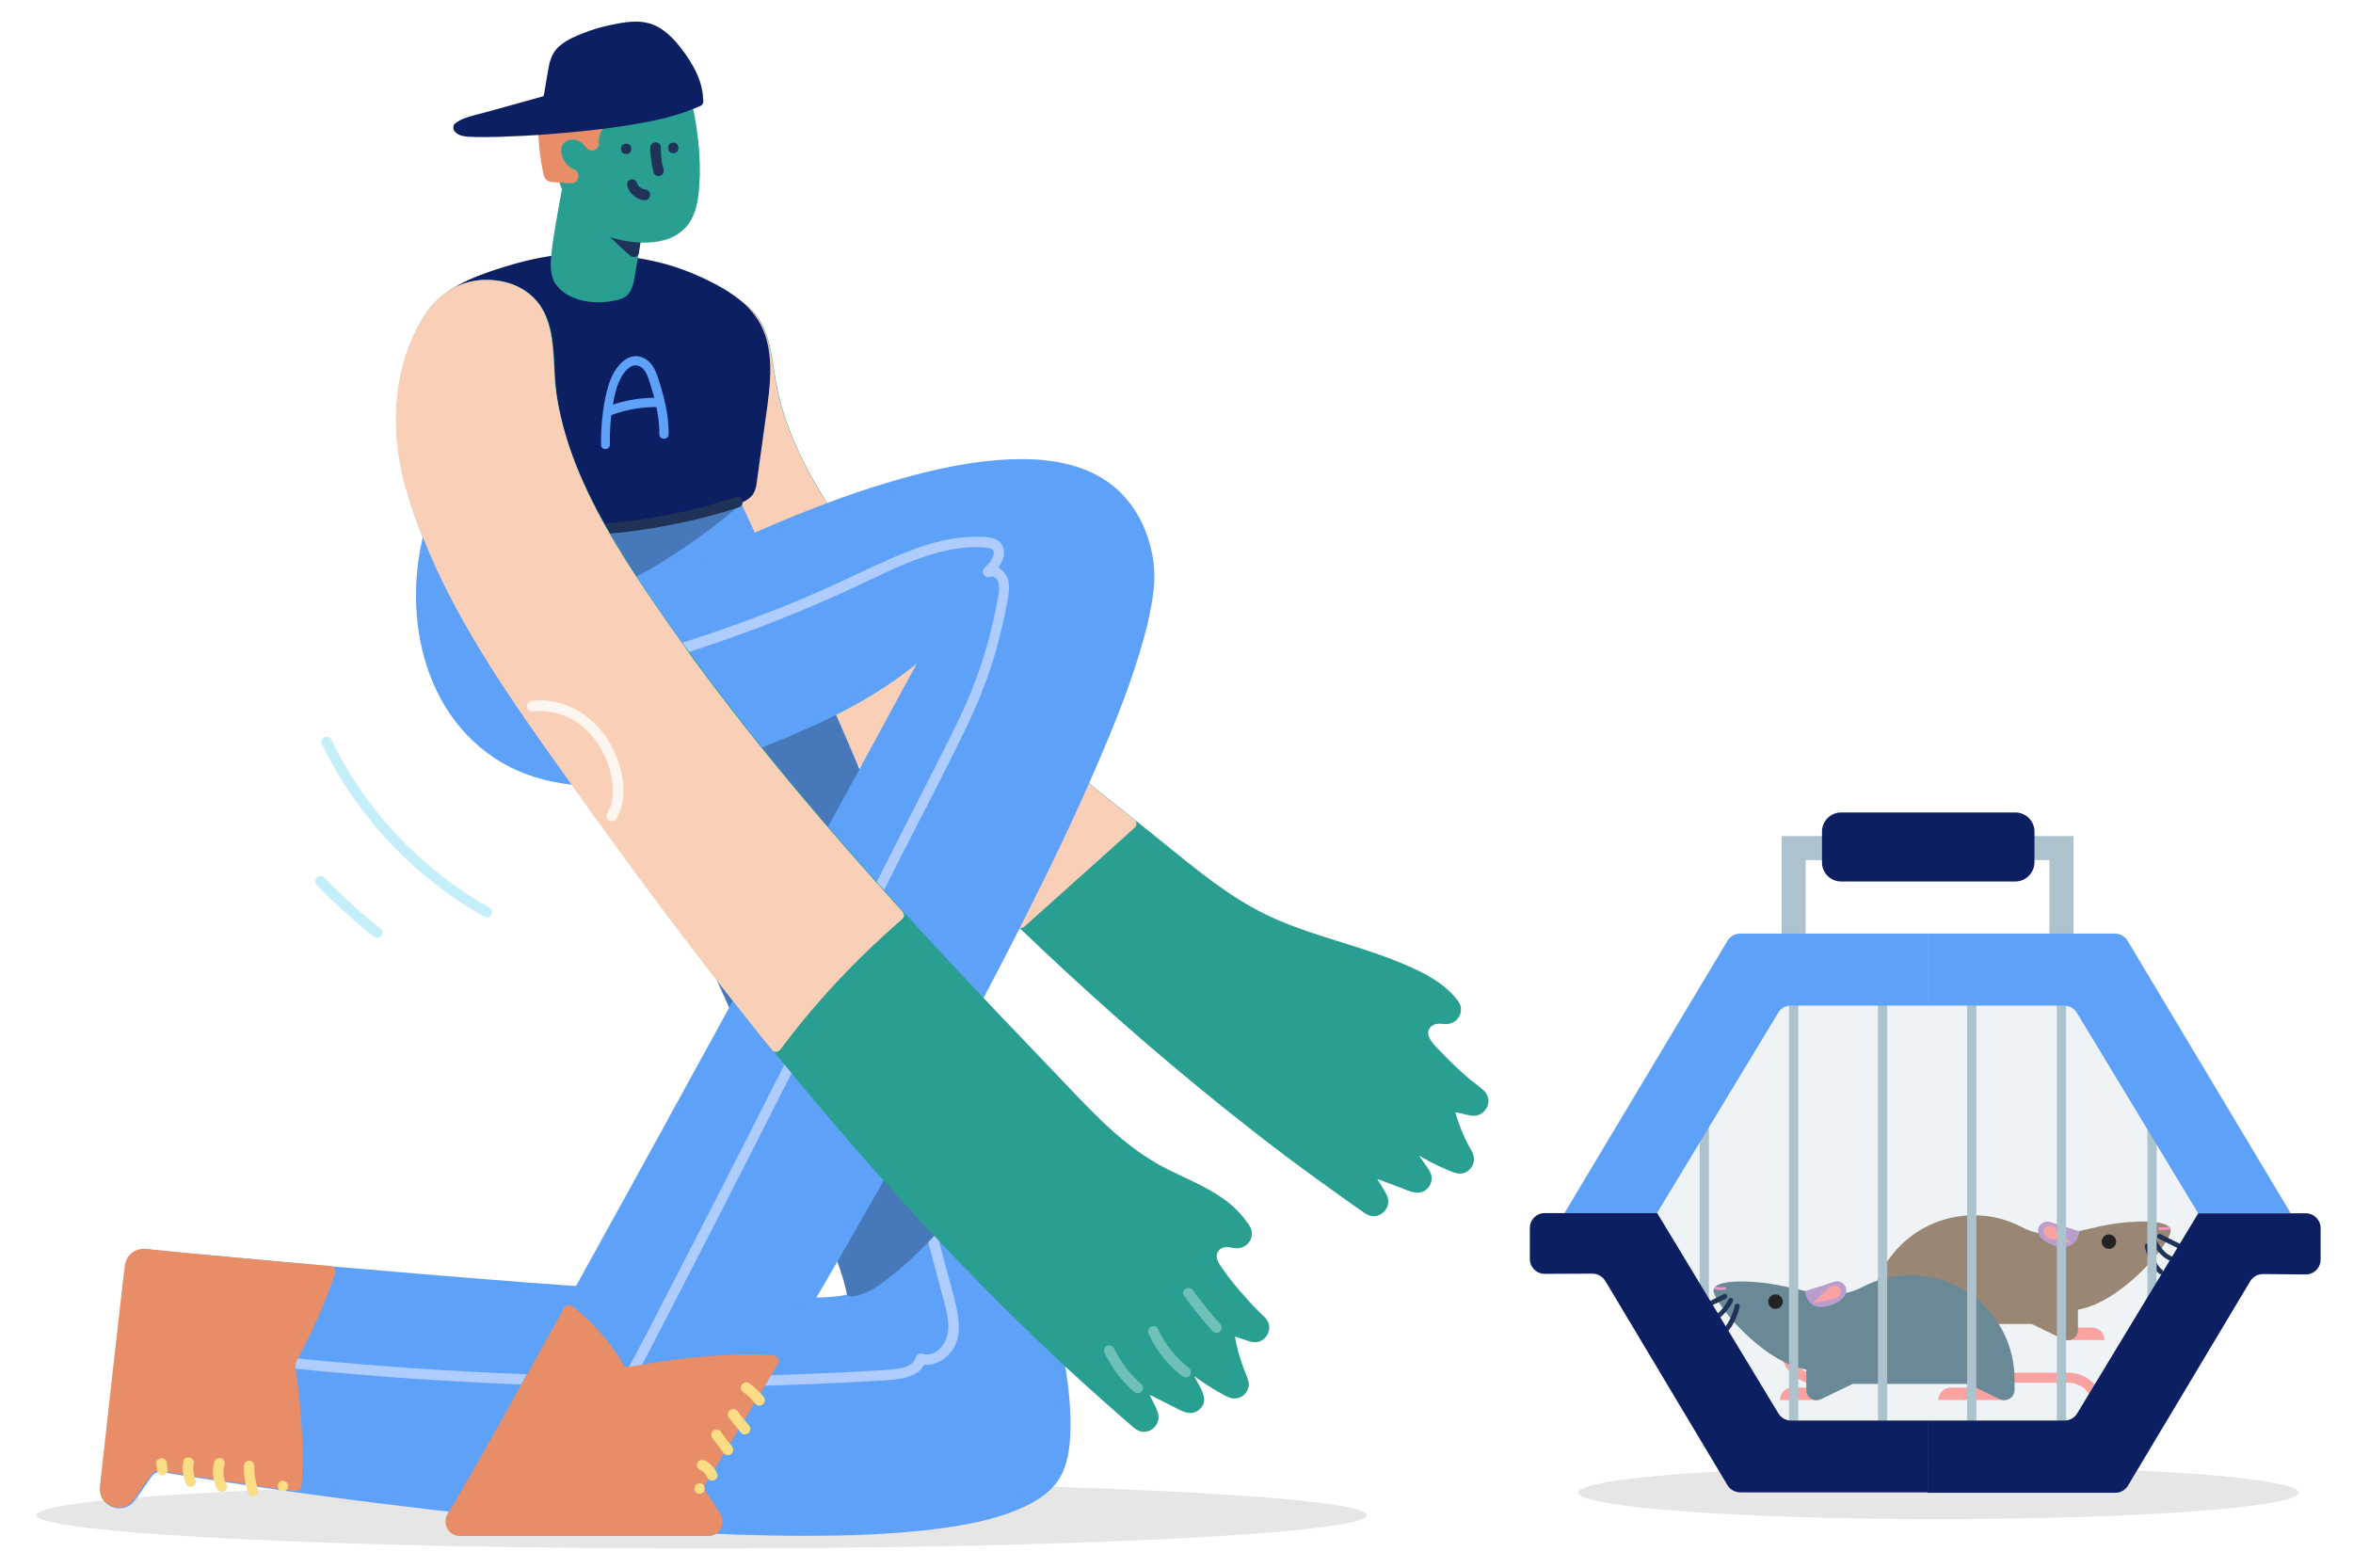 <svg enable-background="new 0 0 1169.4 779.1" viewBox="0 0 1169.4 779.1" xmlns="http://www.w3.org/2000/svg"><path d="m18.2 753c0 9.1 148 16.6 330.5 16.6s330.5-7.4 330.5-16.6c0-9.1-148-16.6-330.5-16.6s-330.5 7.4-330.5 16.6z" fill="#e6e6e6"/><path d="m784.4 741.8c0 7.3 80.1 13.2 179 13.2s179-5.9 179-13.2-80.1-13.2-179-13.2-179 5.9-179 13.2z" fill="#e6e6e6"/><path d="m719.4 549.2 12 2.5c4.8 1 7.7-5.2 3.8-8.2-8.6-6.6-16.6-14-23.9-22.1-2.6-3-5.4-6.6-3.7-10.6 1.1-2.6 3.6-4.2 6.4-4.6 1.3-.2 2.6-.1 3.8.1 4.2.8 7.3-3.9 4.7-7.3-4.1-5.3-9.8-9.6-15.8-12.7-25-13-53.1-17.1-78.3-29.1-21.1-10.1-38.1-25.3-56.3-39.8-20.5-16.3-41.1-32.5-60.8-49.7-27.4-23.8-51.5-51-74.6-78.9-22.3-26.9-43.3-56.4-52.2-90.7-2.9-11.4-3-23.9-7.9-34.7-5.9-12.9-18.2-17-30.7-15.5-9.8 1.2-18.4 7-23.5 15.5-15.6 25.8-13.8 60.9-1.9 89.3 22.9 54.7 15.6 23.2 54.4 67 91.7 103.5 190.5 202.4 304.6 281.2 4.1 2.8 9.1-1.9 6.6-6.2-2.8-4.7-5.5-9.4-8.3-14 8.1 3.1 16.2 6.2 24.3 9.2 4.3 1.6 8-3.2 5.5-7-4.4-6.3-8.7-12.6-13.1-18.8 8.7 6.8 18.4 12.3 28.8 16.2 4.1 1.6 7.9-2.9 5.7-6.7-4.3-7.6-7.5-15.8-9.6-24.4z" fill="#289f90"/><path d="m718.8 551.8c2.4.5 4.7 1 7.1 1.5 2.2.5 4.8 1.4 7.1 1.2 3.9-.3 6.9-3.8 6.7-7.7-.1-2-1.1-3.8-2.6-5.1-2.2-2-4.7-3.7-7-5.6-4.5-3.9-8.9-8-13-12.3-2.7-2.9-10.4-9.2-6-13.5 1.9-1.8 4.3-1.6 6.7-1.4s4.6-.5 6.3-2.2c1.3-1.4 2-3.2 2-5.1 0-2.7-1.9-4.8-3.6-6.7-7.7-8.5-18.6-13.3-29.2-17.5-11.3-4.5-23-7.9-34.6-11.6-11.3-3.6-22.6-7.5-33.2-13.1-10.4-5.5-20.1-12.3-29.4-19.5-9.5-7.4-18.8-15.1-28.2-22.6-10.1-8.1-20.3-16.1-30.3-24.3-19.7-16.1-38.7-32.8-56.3-51.1-17-17.7-33.1-36.3-48.5-55.5-14.4-17.9-27.7-37-37.1-58.1-4.7-10.5-8.3-21.4-10.2-32.7-1.8-10.8-2.7-22.9-9.4-32-11.8-16-36.8-15.1-50.1-1.7-7.2 7.2-11.4 17.7-14 27.4-2.7 10.3-3.5 21.2-2.8 31.9 1.4 20.9 9 40.2 18 58.9 3.8 7.9 7.8 15.3 15.1 20.3 3.1 2.1 6.2 4.1 9.2 6.4 5.6 4.4 10.8 9.4 15.7 14.6 8.1 8.6 15.8 17.6 23.7 26.3 8 8.9 16 17.7 24.1 26.4 16.4 17.7 33 35.2 49.9 52.5 33.6 34.2 68.4 67.3 104.8 98.7 18.3 15.7 36.9 31 56 45.8 9.5 7.4 19.1 14.6 28.8 21.6 4.9 3.6 9.9 7.1 14.9 10.7 2.2 1.6 4.4 3.1 6.7 4.7s4.3 3.3 7.2 3c4.2-.4 7.4-4.5 6.5-8.6-.6-2.7-2.7-5.4-4.1-7.8-1.7-2.9-3.4-5.7-5.1-8.6-1 1.3-2 2.6-3 3.9 6 2.3 12 4.6 18 6.8 4.4 1.7 9.7 4.7 13.8.6 1.4-1.4 2.2-3.4 2.1-5.4-.1-2.6-1.8-4.5-3.2-6.6-3.7-5.3-7.4-10.6-11.1-15.9-1.2 1.2-2.4 2.4-3.6 3.6 5.5 4.3 11.5 8.1 17.7 11.3 3.1 1.6 6.2 3 9.4 4.3 2.6 1.1 5.1 1.9 7.8.6 2.1-1.1 3.6-3.1 4-5.4.5-3.2-1.5-5.7-2.9-8.4-3.3-6.4-5.8-13.2-7.4-20.2-.8-3.3-5.8-1.9-5.1 1.4 1.3 5.6 3.2 11 5.5 16.2 1.2 2.8 2.6 5.4 4.1 8.1.7 1.4 1.1 3.5-1.1 3.8-1 .1-2.2-.6-3.1-1-1.4-.6-2.8-1.2-4.2-1.8-2.6-1.2-5.1-2.5-7.6-3.8-5.1-2.8-9.9-6-14.5-9.6-2.1-1.6-5 1.5-3.6 3.6 2.8 4.1 5.7 8.2 8.5 12.3 1.4 2.1 2.9 4.1 4.3 6.2.7 1.1 1.2 2.4-.1 3.3-1.4 1-3.3-.3-4.7-.8-2.4-.9-4.8-1.8-7.1-2.7-4.9-1.9-9.8-3.7-14.7-5.6-2.2-.8-4 2-3 3.9 1.7 2.9 3.4 5.7 5.1 8.6.8 1.3 1.5 2.6 2.3 3.9.6 1 1.6 2.1 1.1 3.3-.8 1.9-2.6 1.2-3.9.3-2.5-1.7-4.9-3.4-7.3-5.1-9.5-6.7-19-13.6-28.3-20.5-18.6-13.9-36.8-28.3-54.6-43.2-35.6-29.7-69.7-61.2-102.6-93.8-33-32.7-64.9-66.7-96-101.3-11.8-13.1-23-27.3-36.9-38.2-3.1-2.4-6.3-4.5-9.5-6.7-.6-.4-1.1-.8-1.7-1.2s.1.1-.4-.3c-.3-.3-.6-.5-.9-.8-1.2-1.1-2.3-2.2-3.3-3.5.3.3-.4-.5-.5-.7-.3-.4-.5-.7-.8-1.1-.6-.9-1.2-1.9-1.8-2.9-1.5-2.5-2.8-5.1-4-7.7-4-8.2-7.8-16.7-10.9-25.3-7-19.5-9.4-41.4-4.2-61.7 2.4-9.4 6.4-19.7 13.7-26.3 6.9-6.3 16.5-8.8 25.6-7.3 9.3 1.6 16.1 7.6 19.3 16.4 4 10.7 4.1 22.3 7.1 33.3 11.8 43.6 42.3 79.3 71.4 112.7 15.8 18.1 32.2 35.5 50 51.6 18.5 16.6 38 32.1 57.5 47.6 18 14.3 35.4 30 55.2 41.6 19.9 11.7 42.2 17.2 63.9 24.5 10.7 3.6 22.1 7.6 31.4 14.2 2.1 1.5 4 3.2 5.8 5 1.1 1.2 4.1 3.5 2.8 5.3-1.2 1.7-4 .6-5.7.7-2.5.1-4.8.9-6.7 2.5-10 8.2 3.4 19.8 9.3 25.6 4.1 4 8.3 7.8 12.8 11.4 1.1.9 3.9 2.3 4.3 3.9.3 1.4-.8 2.4-2.1 2.4-1.9 0-4.1-.8-5.9-1.2-2.1-.4-4.1-.9-6.2-1.3-3.3-.8-4.8 4.3-1.4 5z" fill="#289f90"/><path d="m562.3 409.5c-17.2-13.7-34.4-27.5-51-41.9-27.4-23.8-51.5-51-74.6-78.9-22.3-26.9-43.3-56.4-52.2-90.7-2.9-11.4-3-23.9-7.9-34.7-5.9-12.9-18.2-17-30.7-15.5-5.5.7-10.5 2.8-14.9 6-6.8 17-9.4 35.4-10.4 53.7-.9 16-.5 32 1.1 47.9 21.5 50.8 15.1 21.2 53.2 64.2 42.4 47.8 86.2 94.6 132.4 138.9 18.4-16.2 36.7-32.6 55-49z" fill="#f9d0b7"/><path d="m564.1 407.7c-22.7-18.1-45.7-36.2-66.7-56.3-20.2-19.3-38.7-40.3-56.5-61.7-16.5-19.9-32.4-40.6-43.5-64.1-5.6-11.7-10-24.1-12.1-36.9-2-12.2-3.1-26.2-12.4-35.4-7.7-7.6-19.1-9.6-29.4-7.7-3.2.6-6.3 1.7-9.2 3.2-1.3.7-2.6 1.4-3.8 2.3-1.7 1.2-2.2 2.8-2.9 4.7-2.4 6.6-4.3 13.4-5.7 20.3-2.8 14-3.9 28.3-4.2 42.5-.1 7.5 0 15 .4 22.5.2 3.8.5 7.6.8 11.4.2 1.8.2 3.4 1 5.1.6 1.5 1.3 2.9 1.9 4.4 3.2 7.3 6.3 14.9 10.6 21.6 2.3 3.7 5.1 6.8 8.6 9.3 1.5 1.1 3.1 2.1 4.6 3.2.9.6 1.9 1.3 2.8 1.9.5.4 1 .8 1.6 1.1.3.2.6.4.8.6.3.2-.3-.2 0 0 .2.2.4.3.6.5 7.1 5.6 13.5 12.2 19.5 18.9 19.5 21.5 38.7 43.2 58.5 64.3 19.9 21.2 40.1 42 60.8 62.3 5.1 5 10.1 9.9 15.2 14.8 1.1 1 2.6 1 3.7 0 18.3-16.4 36.6-32.7 54.8-49.1 2.5-2.3-1.2-6-3.7-3.7-18.3 16.4-36.6 32.7-54.8 49.1h3.7c-17.6-16.9-34.9-34.2-51.9-51.7-17-17.6-33.7-35.4-50.2-53.4-8.2-9-16.3-18-24.4-27.1-6.6-7.4-13.1-14.9-20.3-21.7-4-3.8-8.3-7.3-12.8-10.4-1.4-1-2.8-1.9-4.2-2.9-.6-.4-1.2-.8-1.8-1.3-.3-.2-1-.8-.4-.3-.3-.2-.6-.5-.9-.7-1.2-1-2.2-2.1-3.2-3.3-.1-.2-.3-.4-.4-.5.3.4.1.1-.1-.1-.3-.4-.6-.8-.9-1.2-.6-.9-1.2-1.8-1.7-2.7-3.5-5.9-6.3-12.2-9-18.5-1-2.3-2-4.6-3-6.9.1.4.2.9.4 1.3-1.3-13.7-1.8-27.4-1.4-41.2.4-13 1.5-26 4.3-38.8 1.5-7.1 3.6-14.2 6.3-21-.4.5-.8 1-1.2 1.6 8.1-5.9 19-7.6 28.5-4.2 4.1 1.5 7.7 4.1 10.3 7.6 3.3 4.4 5 9.9 6.2 15.2 1.3 5.9 2 11.9 3.1 17.9 1.1 5.8 2.7 11.5 4.6 17.1 3.8 11 8.7 21.6 14.5 31.8 11.8 20.7 26.8 39.3 42 57.5 16.2 19.2 32.9 38 51.1 55.4 18.9 18.2 39.5 34.7 60 51 2.5 2 5.1 4 7.6 6 1.1.9 2.6 1.1 3.7 0 1.1-.8 1.3-2.7.2-3.6z" fill="#f9d0b7"/><path d="m351.4 220.9s216.6 452.5 171.2 514c-42.6 57.8-400.4.9-442.9-6.1-2.5-.4-5.1.7-6.6 2.8l-8.8 12.5c-4 5.7-12.9 2.3-12.1-4.6l12.4-110.2c.4-3.6 3.7-6.3 7.3-5.9 48 4.6 344.4 32.6 351.1 21.3 7.3-12.3-137.9-311.6-139.9-336.5s3.3-87.3 3.3-87.3" fill="#5ea1f8"/><path d="m349.2 222.3c1.4 2.9 2.8 5.9 4.2 8.8 3.8 8.2 7.7 16.3 11.4 24.5 5.7 12.4 11.4 24.9 17.1 37.4 7.1 15.7 14.1 31.5 21.1 47.3 7.9 18.1 15.8 36.2 23.5 54.5 8.2 19.4 16.2 38.8 24.1 58.3 8 19.9 15.8 40 23.4 60.1 7.3 19.4 14.3 39 20.9 58.6 6 18 11.7 36 16.8 54.3 4.3 15.5 8.2 31.2 11.1 47.1 2.2 12 3.8 24.2 3.6 36.6-.1 5-.4 8.8-1.4 13.3-.4 1.9-1 3.7-1.6 5.5-.1.2-.2.4-.2.6-.2.4.2-.4-.1.1-.2.4-.4.8-.6 1.3-.4.7-.8 1.4-1.2 2.1-1 1.5-1.9 2.6-3.6 4.2-1.8 1.7-3 2.6-5.3 4-4.8 3-9.6 5-14.8 6.7-14.3 4.7-29.4 6.9-44.3 8.3-19.4 1.8-38.9 2.3-58.3 2.2-22.1-.1-44.2-1.1-66.2-2.5-22.9-1.4-45.7-3.4-68.5-5.6-21.7-2.1-43.4-4.6-65.1-7.3-18.6-2.3-37.2-4.8-55.7-7.4-13.7-1.9-27.4-4-41.1-6.1-4.4-.7-8.7-1.4-13.1-2.1-1.5-.2-3-.5-4.5-.7-3.6-.5-6.9.5-9.2 3.4-.9 1.1-1.6 2.2-2.4 3.4-2.2 3.2-4.3 6.7-6.8 9.7-2.9 3.5-7.6.7-7.3-3.4.3-4 .9-8 1.4-12 2.1-18.7 4.2-37.4 6.3-56.1 1.5-13.7 2.6-27.6 4.7-41.3.5-3.1 2.8-4.2 5.8-3.9 2.1.2 4.2.4 6.3.6 5.8.6 11.6 1.1 17.3 1.6 16.6 1.6 33.2 3.1 49.8 4.6 21 1.9 42.1 3.7 63.1 5.5 22.5 1.9 45.1 3.7 67.6 5.3 21.1 1.6 42.2 3 63.4 4.2 16.8.9 33.6 1.8 50.4 2 9.6.1 19.8.7 29.3-1.2 2.3-.5 4.9-1.3 5.5-3.8.6-2.4-.2-5.3-.8-7.6-2.5-10-6.5-19.6-10.3-29.1-6.1-15.4-12.6-30.7-19.2-45.9-8-18.5-16.2-37-24.4-55.4-8.8-19.8-17.7-39.5-26.5-59.2-8.4-18.7-16.8-37.5-25.1-56.3-6.8-15.4-13.6-30.9-20.1-46.5-4.2-10.1-8.5-20.2-11.8-30.6-.5-1.4-.9-2.9-1.2-4.3-.1-.5-.2-1.1-.3-1.6-.1-.7 0 .6 0 0-.1-.9-.1-1.8-.2-2.8-.7-11.5-.2-23.1.3-34.6.7-16.7 1.8-33.4 3.2-50 .3-3.4-5-3.3-5.2 0-1.5 17.8-2.7 35.7-3.4 53.6-.4 11.1-1 22.4 0 33.5.3 2.9 1.1 5.7 2 8.4 3.5 10.7 7.9 21.1 12.2 31.4 6.7 15.9 13.6 31.8 20.6 47.5 8.4 18.9 16.8 37.8 25.3 56.7 8.9 19.9 17.9 39.8 26.7 59.7 8.2 18.5 16.4 37 24.5 55.6 6.4 14.9 12.8 29.7 18.7 44.8 3.6 9.1 7.5 18.3 9.6 27.8.1.6.3 1.3.4 2 .2.9 0-.5 0 .2 0 .2 0 .5.1.7v.6-.1c-.4.5.3-.4.3-.4-.3.5.5-.4.2-.1-.1.1-.4.2-.5.3 1-.2-.4.1-.8.2-.6.2-1.2.3-1.8.4-.4.1-.7.1-1.1.2.6-.1-.3 0-.7.1-11.2 1.2-22.7.7-34 .4-18-.5-36-1.5-54-2.6-21.8-1.3-43.5-2.9-65.3-4.5-22.6-1.7-45.1-3.6-67.7-5.5-20.5-1.7-41-3.5-61.5-5.4-15.3-1.4-30.6-2.8-45.9-4.2-4.8-.5-9.7-.9-14.5-1.4-5.7-.5-10.6 2.4-11.3 8.4-.1.9-.2 1.9-.3 2.8-1.8 15.9-3.6 31.7-5.4 47.6-2 17.7-4 35.3-6 53-.5 4.3-1.8 9.3 1 13.1 3.6 4.8 10.9 5 14.7.4 2.5-3 4.6-6.5 6.9-9.7 2-2.8 3.4-5.6 7.3-4.9 1.6.3 3.3.5 4.9.8 4.7.8 9.4 1.5 14.1 2.2 14.2 2.2 28.4 4.3 42.6 6.3 19.1 2.7 38.2 5.2 57.3 7.5 22 2.7 44 5.1 66.1 7.3 22.9 2.2 45.9 4.1 68.8 5.4 22 1.3 44 2.1 66.1 2.1 19.2 0 38.5-.6 57.6-2.6 14.7-1.6 29.8-3.8 43.7-8.9 9.2-3.4 19.3-8.3 24.6-17 4.5-7.4 5.4-16.7 5.5-25.2.2-12.6-1.5-25.2-3.8-37.5-2.9-16-6.8-31.8-11.2-47.5-5.1-18.3-10.8-36.5-16.9-54.5-6.6-19.8-13.7-39.4-21-58.9-7.6-20.2-15.4-40.3-23.5-60.4-8-19.8-16.1-39.4-24.4-59.1-7.8-18.3-15.6-36.6-23.7-54.8-7-15.8-14-31.6-21.1-47.4-5.6-12.4-11.3-24.9-17-37.2-3.7-8.1-7.5-16.2-11.3-24.2-1.3-2.8-2.6-5.5-3.9-8.3-2-3.2-6.5-.6-5 2.5z" fill="#5ea1f8"/><path d="m145.5 680.1c42.8 4.4 85.8 7.2 128.8 8.5 42.8 1.3 85.7 1.1 128.5-.7 11.9-.5 23.8-1.1 35.6-1.8 7.8-.5 19.3-.9 21.8-10.2-1.1.6-2.1 1.2-3.2 1.8 6.3 2.1 12.7-1.6 16.3-6.7 4.4-6.3 3.6-14.7 1.9-21.8-1.9-8.1-4.3-16.2-6.4-24.2-2.2-8.3-4.4-16.6-6.6-24.8-2.5-9.3-5-18.7-7.5-28-.9-3.3-5.9-1.9-5.1 1.4 4.1 15.2 8.1 30.4 12.2 45.6 2 7.7 4.1 15.3 6.1 23 1.8 6.8 4.5 14.3 2.9 21.4-1.2 5.4-6.5 11.1-12.5 9.2-1.3-.4-2.9.5-3.2 1.8-.8 3.1-3.8 4.4-6.7 5.2-3.9 1-8 1-12 1.3-10.6.6-21.2 1.2-31.8 1.6-21 .9-41.9 1.4-62.9 1.5-42 .3-83.9-.9-125.8-3.5-23.5-1.5-47-3.4-70.5-5.8-1.4-.1-2.6 1.3-2.6 2.6 0 1.5 1.3 2.4 2.7 2.6z" fill="#aeccfd"/><path d="m403.2 334.4c-11.8 2.7-23.4 5.9-34.4 10.7-17 7.4-32.8 18.9-42.1 35.1-3.2 5.7-5.6 11.7-7.3 18 40.4 91.2 100.5 220.9 103.7 243.5.6-.1 1.3-.2 1.9-.3 5-1.1 9.3-4.1 13.4-7.2 23.5-17.8 41.6-41.8 57.7-66.5-26-76.9-62.9-165.1-92.9-233.3z" fill="#4779ba"/><path d="m402.5 331.9c-29.6 6.8-61.3 18.7-77.6 46.1-2.2 3.7-4 7.5-5.5 11.5-.7 1.7-1.2 3.5-1.8 5.3-.3 1-.9 2.3-.9 3.4 0 1 .7 2 1.1 2.9 2.7 6.1 5.4 12.1 8.1 18.2 5.6 12.6 11.3 25.2 16.9 37.8 11.5 25.6 23 51.3 34.4 76.9 9.6 21.8 19.2 43.7 28.3 65.7 3.3 8.1 6.6 16.2 9.6 24.4 1.9 5.2 3.8 10.5 5.1 15.9.2.8.4 1.6.5 2.5.2 1.5 2 2 3.2 1.8 5.8-.8 10.9-4 15.5-7.4 4.7-3.5 9.2-7.3 13.5-11.3 8.5-7.8 16.2-16.4 23.4-25.5 7.3-9.2 14.1-18.8 20.6-28.6.7-1.1 2-2.4 2-3.8 0-1.5-1-3.3-1.4-4.7-.9-2.7-1.8-5.3-2.7-8-1.9-5.6-3.9-11.1-5.9-16.7-8.2-22.9-16.9-45.6-25.8-68.2-8.9-22.5-18-44.8-27.3-67.1-8.8-21-17.8-42-27-62.9-1-2.4-2.1-4.7-3.1-7.1-.6-1.3-2.5-1.6-3.6-.9-1.3.8-1.5 2.3-.9 3.6 12.7 28.8 25.1 57.8 37.1 86.9 12.9 31.2 25.4 62.5 37.1 94.1 6.4 17.1 12.6 34.3 18.4 51.7.1-.7.2-1.3.3-2-14.8 22.6-31.2 44.6-52.2 61.8-5.7 4.7-11.8 9.8-19.3 10.9 1.1.6 2.1 1.2 3.2 1.8-.5-3.3-1.5-6.5-2.5-9.6-1.6-5-3.4-9.9-5.3-14.8-5.5-14.4-11.5-28.6-17.6-42.8-7.7-18-15.6-36-23.6-53.9-8.7-19.7-17.6-39.3-26.4-59-8.6-19.1-17.1-38.2-25.6-57.3-1-2.2-2-4.5-3-6.7.1.7.2 1.3.3 2 2-7.2 4.7-14 8.8-20.3 3.5-5.5 7.9-10.4 12.8-14.7 10.1-9 22.3-15.3 35-19.8 8.3-2.9 16.8-5.2 25.4-7.1 3.1-.7 1.7-5.8-1.6-5z" fill="#4779ba"/><path d="m218.7 249.2c-16.1 38-12.4 90.3 20.1 118.9 43.9 38.6 111.8 12.7 158.1-7 24.9-10.5 49.3-24.5 68.5-43.7 0 0-181.4 334.8-240.8 436.5-1.7 2.9.4 6.6 3.8 6.6h123.8c3.5 0 5.6-3.8 3.7-6.7l-8-12.3c-.9-1.4-.9-3.2-.1-4.7 19.8-32.1 235-383.8 222.9-457.3-12.7-77-113.4-48-199.9-9.8-68.1 30.1-56.7-1.8-62-35" fill="#5ea1f8"/><path d="m216.1 248.5c-17.9 42.8-11.3 101.3 29.9 128.4 20.3 13.4 45.4 15.6 69 12.5 24.8-3.3 48.6-11.7 71.6-21.1 29.4-12 57.9-26.3 80.6-49-1.4-1.1-2.7-2.1-4.1-3.2-3.6 6.7-7.3 13.5-11 20.2-9.6 17.7-19.2 35.3-28.8 53-13.6 24.9-27.2 49.9-40.8 74.8-15.7 28.7-31.4 57.3-47.1 85.9-15.6 28.5-31.3 56.9-47 85.3-13.8 24.9-27.7 49.8-41.7 74.7-5.6 9.9-11.2 19.7-16.8 29.5-2.4 4.1-4.8 8.2-7.1 12.3-3 5.4-.2 11.2 6.2 11.4 20.1.4 40.2 0 60.2 0 20.7 0 41.3.2 62 0 .8 0 1.5 0 2.3-.1 4.4-.9 6.9-5.9 4.9-10-2.2-4.5-5.9-8.3-8.2-12.8-1-1.9 1.1-4.2 2.1-5.9 1.3-2.1 2.5-4.1 3.8-6.2 8.8-14.3 17.4-28.7 26-43.2 12.9-21.7 25.7-43.5 38.3-65.4 15-26 29.8-52.2 44.2-78.6 15-27.4 29.7-55 43.8-82.9 12.9-25.5 25.3-51.2 36.6-77.4 9-20.8 17.6-42.1 23.6-64 2.2-7.9 3.9-15.9 4.8-24.1.9-8.8-.2-17.2-3-25.6-4.4-13.3-13.1-24.5-25.6-31-13-6.8-28.2-8.3-42.7-7.7-18.3.7-36.4 4.6-53.9 9.5-20 5.6-39.5 12.8-58.6 20.7-10.4 4.3-20.5 9.1-31 13.1-8.1 3.1-16.7 6.3-25.4 7-4.4.4-9.5.1-12.9-2.5-3.1-2.5-4.5-6.2-5.4-10.2-2.4-10.6-2-21.7-3.7-32.3-.5-3.3-5.6-1.9-5.1 1.4 1.7 11 1.1 22.4 3.9 33.2 1.1 4.2 2.8 8.4 6.1 11.3 3.6 3.2 8.4 4.5 13.2 4.6 7.5.2 15.1-2 22.2-4.3 10.7-3.5 20.9-8.3 31.3-12.8 19-8.1 38.4-15.6 58.1-21.6 17.7-5.4 35.8-9.9 54.3-11.5 14.6-1.2 30.2-.8 43.8 5.1 12.3 5.4 21.3 15.4 25.8 28 3.1 8.8 4.2 16.1 3.3 25.3-.7 7.4-2.6 15.5-4.6 23.1-2.7 9.9-6 19.6-9.6 29.2-8.9 24.1-19.5 47.7-30.5 70.9-12.9 27.2-26.6 53.9-40.6 80.5-14.5 27.3-29.3 54.4-44.5 81.3-13.7 24.4-27.7 48.6-41.8 72.7-10.9 18.6-21.9 37.2-33.1 55.7-5.9 9.8-12.3 19.4-17.9 29.4-3.2 5.8 2.9 12 5.9 16.6.8 1.3 3.8 4.5 1.5 5.8-.6.3-1.2.2-1.8.2-7.4.1-14.8 0-22.2 0-25.9 0-51.9 0-77.8 0-7.3 0-14.6.2-22 0-.7 0-1.4.1-2-.5-1.6-1.5 1.5-5.2 2.3-6.6 2.4-4.2 4.9-8.4 7.3-12.7 12.5-21.9 24.9-43.9 37.2-65.9 15.1-27.1 30.1-54.2 45-81.3 15.9-28.8 31.7-57.6 47.5-86.4 14.7-26.8 29.3-53.5 43.9-80.3 11.6-21.3 23.2-42.6 34.8-63.8 6.6-12.2 13.3-24.5 19.9-36.7.9-1.6 1.7-3.2 2.6-4.8 1.4-2.6-2-5.3-4.1-3.2-20.1 20-45.2 33.7-71.2 44.6-21.6 9.1-43.7 17.5-66.7 22.1-22.7 4.5-47.5 5.3-68.7-5.1-21-10.3-35.1-29.8-41.2-52-6.7-24.7-4.5-51.7 5.4-75.2 1.4-3.1-3.7-4.5-5-1.4z" fill="#5ea1f8"/><path d="m320.7 330.6c25.8-7.4 51.2-16.2 76-26.5 12.2-5 24.2-10.4 36.1-16.1 11.4-5.4 23-10.9 35.4-13.9 6.9-1.7 14-2.5 21.1-2 2.5.2 5.3.4 4.5 3.6-.7 2.6-2.6 4.8-4.6 6.6-1.9 1.7.1 5.3 2.6 4.4 2.1-.8 3.9 1 4.4 3 .9 3.1-.1 6.6-.7 9.7-1.1 6.1-2.5 12.1-4.1 18.1-3.2 12-7.4 23.7-12.5 35-5.3 11.6-11.3 22.9-17 34.3-5.9 11.7-11.9 23.4-17.8 35-9.2 18-18.3 36.1-27.4 54.2-13.5 26.7-27 53.4-40.5 80-13.9 27.3-27.8 54.6-41.9 81.8-9.8 19-19.5 38-30 56.7-.7 1.3-1.5 2.6-2.2 3.9-1.7 2.9 2.8 5.6 4.5 2.6 10-17.4 19.1-35.4 28.3-53.2 14.1-27.2 28.1-54.6 42-81.9 14-27.6 28-55.2 41.9-82.8 9.1-18.1 18.3-36.2 27.4-54.3 11.7-23.1 23.9-46 35-69.3 5.4-11.4 10-23.1 13.5-35.2 1.7-5.9 3.2-11.9 4.5-18 .7-3.1 1.3-6.3 1.8-9.5.5-3 .8-6-.1-8.9-1.4-4.4-6.1-8-10.8-6.3.9 1.5 1.7 2.9 2.6 4.4 3.5-3.2 7.4-8.5 6-13.5-1.6-6.2-9.9-5.8-15-5.7-13.7.2-26.8 4.7-39.3 10.1-12.9 5.6-25.4 11.9-38.3 17.5-13.3 5.8-26.9 11.2-40.6 16.1-15.3 5.5-30.8 10.5-46.4 15-3 1-1.6 6.1 1.6 5.1z" fill="#aeccfd"/><path d="m364.9 250.2c-26.1 22-55.8 40.2-88.4 50.5-6 1.9-12.3 3.6-18.6 3.2-4.6-.3-9-1.6-13.3-3-4.6-1.5-9.1-3.3-12.9-6.3s-6.7-7.4-6.8-12.2c-.1-3.6 1.4-7 2.9-10.2 5.7-11.7 13.4-22.5 22.6-31.7" fill="#4779ba"/><path d="m363.1 248.4c-20.5 17.3-43.2 32.1-68 42.7-6.2 2.6-12.5 5-18.9 7-6.7 2.1-13.8 4.1-20.9 3-3.7-.6-7.3-1.7-10.9-3-3.1-1.1-6.1-2.3-8.9-4-4.8-2.9-9-8.1-7.8-14 .7-3.7 2.6-7.1 4.3-10.3 1.8-3.3 3.7-6.6 5.8-9.7 4.2-6.3 9.1-12.2 14.4-17.6 2.4-2.4-1.3-6.1-3.7-3.7-10 10.1-18.9 22.2-24.4 35.3-1.5 3.5-2.3 7.2-1.6 11 .6 3.3 2.3 6.2 4.4 8.7 4.7 5.5 12 8.1 18.7 10.2 3.7 1.2 7.4 2.1 11.3 2.5 4 .4 8-.1 12-1 7-1.5 13.9-4 20.5-6.6 13.3-5.1 26.1-11.5 38.3-18.8 13.7-8.3 26.7-17.7 38.9-28.1 1.1-.9.9-2.8 0-3.7-.9-1-2.5-.8-3.5.1z" fill="#4779ba"/><path d="m205.1 227.4c-1.7-18.1-.7-36.5 3-54.4.8-4.1 1.8-8.2 3.6-12 7.1-15 24.8-21.4 40.7-26.2 1-.3 2-.6 3-.9 16.3-5 33.4-6.4 50.3-4.2 17.7 1.2 35.1 6.4 50.5 15.1 6.7 3.8 13.1 8.3 17.4 14.7 8.5 12.6 6.7 29.2 4.6 44.2-1.7 12-3.3 23.9-5 35.9-.2 1.5-.4 2.9-1.1 4.2-1.1 2-3.3 3.1-5.3 4-24.9 10.6-52.3 14.7-79.2 14.4-25.8-.3-54.1-2.9-77.2-15.4-10.3-5.8-4.5-10.1-5.3-19.4z" fill="#0c1f62"/><path d="m207.7 227.4c-1.7-18.8-.8-38 3.4-56.4.9-4.1 2.2-8 4.4-11.6 1.7-2.8 3.9-5.3 6.4-7.5 5.1-4.5 11.4-7.6 17.7-10.1 15.7-6.2 32.4-10.4 49.4-10.6 4.6 0 9.3.2 13.9.7 4.2.4 8.4.7 12.5 1.4 8.7 1.4 17.2 3.7 25.4 6.9 7.7 3 15.4 6.9 22 11.9 6.3 4.7 10.9 10.9 12.9 18.5 2.1 7.7 1.8 15.8 1 23.6-.9 9-2.3 17.9-3.6 26.9-.7 4.8-1.3 9.7-2 14.5-.3 2-.3 4.5-1.1 6.4-.7 1.6-2.4 2.4-3.9 3.1-8 3.7-16.7 6.3-25.2 8.4-17.4 4.3-35.3 6.1-53.1 5.9-16.7-.1-33.6-1.2-49.9-5.2-8-2-15.9-4.6-23.4-8.4-1.7-.9-3.5-1.7-5.1-2.8-.4-.3-.9-.7-1.3-1.1-.6-.6-.4-.4-.9-1.2-.1-.1-.1-.2-.1-.3-.2-.3.1.4 0 0-.1-.2-.1-.5-.2-.7 0-.1 0-.2-.1-.3-.1-.4 0 .5 0 .1 0-.3 0-.5 0-.8 0-.5 0-1 .1-1.5.1-.7 0 .2 0-.3 0-.3.1-.6.1-.9.5-2.9.9-5.7.7-8.6-.1-1.4-1.1-2.6-2.6-2.6-1.3 0-2.7 1.2-2.6 2.6.3 3.1-.2 5.2-.6 8.1-.4 2.7-.5 5.2.8 7.7 1.6 3.1 4.9 4.9 7.9 6.5 3.9 2 7.9 3.8 12.1 5.3 16.5 6.2 34.3 8.5 51.9 9.3 18.4.9 36.9.2 55.1-3 9.2-1.7 18.4-4 27.3-7 4.3-1.5 8.8-3 12.9-5.1 1.9-1 3.7-2.3 4.7-4.2 1.2-2.1 1.4-4.5 1.7-6.8 1.4-10.1 2.8-20.2 4.2-30.2 1.2-8.6 2.5-17.3 2.3-26-.2-8.4-1.9-16.9-6.7-23.9-4.8-7.2-12-12.2-19.5-16.3-8.1-4.4-16.7-8-25.6-10.5-4.4-1.2-8.8-2.2-13.3-2.9s-8.9-1-13.4-1.6c-9.6-1.1-19.3-1.1-28.9.2-9.2 1.2-18.1 3.5-26.9 6.3-13.8 4.4-29 10.3-37.1 23.1-2.4 3.7-3.8 8-4.9 12.2-1.2 4.8-2 9.7-2.7 14.6-1.4 9.8-2.1 19.7-1.9 29.6.1 4.8.3 9.7.8 14.5.1 1.4 1.1 2.6 2.6 2.6 1.1.1 2.5-1.1 2.4-2.5z" fill="#0c1f62"/><path d="m365.8 247.1c-19.5 6.4-39.8 10.7-60.2 12.6-9.7.9-19.3 1-29.1.6-10.5-.4-21-1.4-31.4-3.4-11.6-2.2-23.1-5.8-33.5-11.4-3-1.6-5.6 2.9-2.6 4.5 19.3 10.4 41.4 14.1 63.1 15.3 9.9.6 19.8.7 29.6 0 10.5-.8 21-2.3 31.4-4.4 11.5-2.2 23-5.1 34.2-8.8 3.1-1 1.8-6-1.5-5z" fill="#1f3359"/><path d="m283.5 85.2c-1.3 7.4-2.7 14.8-4 22.1-1.3 7-2.5 14.1-3 21.3-.3 3.7-.3 7.7 1.7 10.8.9 1.4 2.1 2.5 3.4 3.4 7.1 5.2 16.1 5.6 24.3 3.9 1.4-.3 2.7-.6 3.8-1.5 2-1.6 2.7-4.6 3.2-7.3 2.2-11.9 4-23.8 5.4-35.9" fill="#289f90"/><path d="m281 84.5c-1.8 9.9-3.6 19.7-5.3 29.6-.8 4.9-1.5 9.9-1.9 14.9-.3 4.2 0 8.9 2.5 12.4 5 6.9 14.8 9.2 22.9 8.8 2.1-.1 4.2-.4 6.2-.8 2.2-.4 4.4-1 6.1-2.5 3.2-2.8 3.6-7.8 4.3-11.7 2-11 3.6-22.1 4.9-33.2.2-1.4-1.3-2.6-2.6-2.6-1.6 0-2.5 1.2-2.6 2.6-1 9-2.3 17.9-3.8 26.8-.4 2.2-.8 4.3-1.2 6.5-.3 1.9-.6 3.8-1.3 5.7-.5 1.4-1.2 2.4-2.7 2.9-1.7.5-3.5.8-5.3 1-6.8.7-14.8-.3-19.9-5.4-2.7-2.6-2.7-6.5-2.5-10 .2-4.4.8-8.7 1.5-13 1.7-10.2 3.6-20.4 5.4-30.5.3-1.4-.4-2.8-1.8-3.2-1-.5-2.7.3-2.9 1.7z" fill="#289f90"/><path d="m315 125.1c-5.1-4.5-10.1-9.3-14.8-14.3l17.2-2.3c-.7 5.5-1.5 11.1-2.4 16.6z" fill="#1f3359"/><path d="m316.9 123.2c-5.2-4.5-10.1-9.3-14.8-14.3-.6 1.5-1.2 3-1.9 4.5 5-.7 10.1-1.3 15.1-2 .7-.1 1.4-.2 2.1-.3-.9-.9-1.7-1.7-2.6-2.6-.7 5.2-1.5 10.6-2.3 15.9-.2 1.3.3 2.9 1.8 3.2 1.3.3 3-.4 3.2-1.8.9-5.8 1.8-11.5 2.5-17.3.2-1.3-1.3-2.8-2.6-2.6-5 .7-10.1 1.3-15.1 2-.7.1-1.4.2-2.1.3-1.1.1-2 .5-2.4 1.6-.4 1-.2 2.1.5 2.9 4.7 5 9.6 9.8 14.8 14.3 1.1.9 2.7 1 3.7 0s1.1-2.8.1-3.8z" fill="#1f3359"/><path d="m345.2 82.8c-.1-9.4-1.2-18.7-3.2-27.9-2.3-10.6-7.8-20.8-17.4-26.3-.1-.1-.2-.1-.3-.2-10.2-5.7-23.2-3-32.3 3.6-11 8.1-15.1 21.6-14.7 34.8.4 16.4 4.4 37.7 20.5 45.9 8.9 4.5 20.2 6.5 30 4.6 11.4-2.2 16.1-10.7 17-21.4.3-4.4.5-8.7.4-13.1z" fill="#289f90"/><path d="m347.8 82.8c-.1-5.7-.5-11.3-1.3-16.9-.7-5.3-1.5-10.6-3.1-15.7-2.6-8.7-7.4-16.8-14.9-22.2-15.9-11.6-38.8-3.2-48.1 12.9-4.5 7.8-6.2 16.9-5.9 25.8.2 7.8 1.1 15.6 3.3 23.1s5.8 14.9 11.6 20.2c6.9 6.4 16.5 9.4 25.6 10.3 8.6.9 18.4-.1 24.9-6.4 6.2-6 7.3-14.7 7.7-23 .2-2.6.3-5.4.2-8.1 0-3.4-5.3-3.4-5.2 0 .1 4.9 0 10-.6 14.7-.5 3.3-1.4 6.5-3 9.3-1.6 2.7-3.7 4.7-6.6 6.2-3.3 1.7-7.4 2.2-11.2 2.3-8.5.2-17.7-1.8-24.8-6.5-5.6-3.7-9.5-9.7-11.9-16-2.6-6.7-3.8-13.9-4.3-20.9-.6-7.8-.3-15.5 2.4-22.9 2.7-7.6 8.1-13.8 15.2-17.5s16-5.1 23.5-1.8c7.3 3.3 12.6 10 15.6 17.2 1.7 4 2.7 8.2 3.5 12.5 1 5.2 1.6 10.4 2 15.6.2 2.6.3 5.2.3 7.8 0 3.4 5.2 3.4 5.1 0z" fill="#289f90"/><path d="m311.2 76.6c3.4 0 3.4-5.2 0-5.2s-3.4 5.2 0 5.2z" fill="#1f3359"/><path d="m334.6 76.1c3.4 0 3.4-5.2 0-5.2-3.4-.1-3.4 5.2 0 5.2z" fill="#1f3359"/><path d="m323.1 73.4c.1 4.1.7 8.3 1.7 12.2.3 1.3 1.9 2.3 3.2 1.8 1.4-.4 2.2-1.8 1.8-3.2-.5-1.8-1-3.7-1.1-5.6.1.6 0-.1 0-.2 0-.2-.1-.4-.1-.7-.1-.5-.1-1-.1-1.5-.1-1-.1-1.9-.1-2.9 0-1.4-1.2-2.7-2.6-2.6-1.4.2-2.7 1.3-2.7 2.7z" fill="#1f3359"/><path d="m311.8 92.7c.6 1.7 1.6 3.4 3 4.5.4.3.9.7 1.4 1s1 .5 1.5.7c.9.4 1.8.5 2.7.6.6.1 1.4-.3 1.9-.8s.8-1.2.8-1.9-.3-1.4-.8-1.9-1.1-.7-1.9-.8c-.1 0-.2 0-.3 0 .2 0 .5.1.7.1-.6-.1-1.2-.2-1.8-.5.2.1.4.2.6.3-.6-.3-1.1-.6-1.7-1 .2.1.4.3.5.4-.5-.4-.9-.8-1.3-1.3.1.2.3.4.4.5-.4-.5-.7-1-.9-1.5.1.2.2.4.3.6-.1-.2-.2-.4-.2-.6-.2-.6-.6-1.2-1.2-1.6-.6-.3-1.4-.5-2-.3s-1.2.6-1.6 1.2c-.2.9-.3 1.6-.1 2.3z" fill="#1f3359"/><path d="m610.4 660.4 11.7 3.7c4.7 1.5 8.2-4.4 4.6-7.8-7.9-7.5-15.1-15.7-21.4-24.5-2.3-3.2-4.7-7.1-2.6-11 1.3-2.5 4-3.9 6.8-3.9 1.3 0 2.6.2 3.7.5 4.1 1.2 7.7-3.1 5.4-6.8-3.5-5.7-8.8-10.6-14.4-14.3-9.7-6.4-20.8-10.3-30.8-16-15.7-8.9-28.6-22-41.2-35-77-79.9-154.2-161.3-216-254.1-19.4-29.1-37.2-60.6-42.4-95.6-1.7-11.6-.4-24.1-4.2-35.3-4.5-13.5-16.4-18.8-28.9-18.6-9.9.2-19 5.1-25 12.9-18.2 24-20.1 59.1-11.2 88.7 17 56.8 53.3 105.3 87.3 152.9 80.4 112.5 168.3 221.2 273.6 311.5 3.8 3.2 9.3-.9 7.2-5.4-2.3-4.9-4.5-9.9-6.8-14.8 7.7 3.9 15.5 7.8 23.2 11.7 4.1 2.1 8.3-2.4 6.2-6.4-3.7-6.7-7.3-13.4-11-20.1 8 7.7 17.1 14.1 26.9 19.1 3.9 2 8.1-2 6.3-6.1-3.5-8-5.9-16.5-7-25.3z" fill="#289f90"/><path d="m609.7 663c2.4.8 4.8 1.5 7.2 2.3 2.5.8 5.3 2.1 7.9 1.7 4-.7 6.8-4.9 5.8-8.9-.6-2.4-2.5-3.9-4.2-5.5-2.4-2.4-4.8-4.8-7-7.4-4.3-4.7-8.4-9.7-12-14.9-1.6-2.3-3.9-5.5-2-8.4s5.2-2.1 8.1-1.6c4.5.7 8.8-2.7 8.7-7.4-.1-2.5-1.7-4.5-3.1-6.4-1.8-2.4-3.9-4.7-6.1-6.7-9.4-8.5-21.4-13-32.6-18.6s-21.1-13.2-30.3-21.7c-9.2-8.6-17.8-17.9-26.5-27-9.1-9.5-18.2-19-27.3-28.6-36.1-38-71.6-76.6-105-117.1-16.7-20.1-32.8-40.7-48.2-61.9-15-20.6-29.8-41.7-42.3-64-12-21.5-22.6-45.6-24.7-70.4-1-11.9-.1-24.9-5.8-35.8-4.4-8.4-12.7-13.6-21.9-15.1-10.4-1.7-20.8.8-28.9 7.6-8.2 6.8-13.4 17.4-16.9 27.2-7.4 20.8-7 44.2-1.5 65.4 6.2 23.7 16.8 46.4 28.7 67.7 12.1 21.8 26.1 42.5 40.5 62.8 29.2 41.4 59.1 82.4 90.3 122.3 31.4 40.1 64.3 79.2 99 116.6 17.4 18.7 35.3 37 53.7 54.7 9.2 8.8 18.4 17.5 27.9 26 4.8 4.3 9.6 8.6 14.4 12.8l6.9 6c1.8 1.6 3.6 3 6.2 2.9 4.2-.1 7.6-4 7-8.2-.3-2.7-2.1-5.4-3.2-7.8-1.4-3.1-2.9-6.3-4.3-9.4-1.2 1.2-2.4 2.4-3.6 3.6 5.9 3 11.8 5.9 17.7 8.9 4.2 2.1 9.2 5.7 13.7 1.9 4.1-3.6 2.3-7.9.1-11.9-3.1-5.7-6.3-11.5-9.4-17.2-1.4 1.1-2.7 2.1-4.1 3.2 4.9 4.6 10.1 8.9 15.7 12.6 2.8 1.9 5.7 3.7 8.7 5.3 2.4 1.3 5 3 7.9 2.3 2.3-.5 4.2-2 5.1-4.1 1.3-2.8.3-5.2-.8-7.9-3-7.1-5-14.7-6-22.3-.4-3.3-5.7-3.3-5.2 0 .8 5.6 1.9 11.2 3.6 16.6.8 2.6 1.8 5.2 2.9 7.7.8 1.8 1.8 5.6-1.7 4.8-2.3-.5-4.9-2.6-6.9-3.8-2.2-1.3-4.4-2.7-6.5-4.2-4.6-3.2-8.9-6.8-13-10.7-2.2-2.1-5.6.5-4.1 3.2 2.3 4.1 4.5 8.3 6.8 12.4 1 1.9 2.1 3.8 3.1 5.7.8 1.4 2.2 3.5.2 4.6-1.7.9-4.3-1.2-5.8-1.9-2-1-4-2-6.1-3.1-4.4-2.2-8.8-4.4-13.1-6.6-2.4-1.2-4.7 1.2-3.6 3.6 1.4 3 2.7 5.9 4.1 8.9.8 1.7 3.8 5.9 2.4 7.7-1.8 2.4-4.5-1-5.9-2.2-2.3-2-4.6-4-6.9-6-9.3-8.2-18.5-16.5-27.5-24.9-17.8-16.6-35.1-33.8-52-51.4-33.9-35.3-65.9-72.4-96.6-110.5-30.6-38.1-59.8-77.3-88.2-117.1-27.7-38.8-56.4-77.6-75.3-121.6-8.9-20.8-16.1-42.6-15.6-65.4.2-10.6 2-21.3 5.6-31.3 3.5-9.4 8.9-20 17.5-25.7 8.2-5.5 18.9-6.4 28-2.9 10.1 3.9 14.4 13.3 15.9 23.5.9 6.2.9 12.5 1.3 18.7.4 5.9 1.4 11.7 2.6 17.5 2.5 11.6 6.4 22.9 11.1 33.8 9.5 21.9 22.4 42.2 35.9 61.8 14.1 20.7 29 40.8 44.4 60.5 30.8 39.4 64 76.9 97.9 113.5 17 18.3 34.2 36.4 51.5 54.5 16.5 17.3 32.6 36.2 52.8 49.3 10.3 6.7 21.8 10.8 32.4 16.9 5.1 2.9 9.7 6.4 13.6 10.8 1.2 1.3 4.4 4.4 4 6.4-.6 2.9-5.3.8-7.2.9-4.9.1-9.5 3.4-10.1 8.5-.7 5.5 3.6 10.3 6.7 14.4 3.6 4.8 7.5 9.3 11.6 13.7 2 2.1 4 4.2 6.1 6.2 1.2 1.1 3.1 3.8.3 4.5-1.7.4-4.7-1.2-6.3-1.7-2.2-.7-4.4-1.4-6.6-2.1-3.4-1.2-4.8 3.8-1.6 4.9z" fill="#289f90"/><path d="m316.2 291.2c-19.4-29.1-37.2-60.6-42.4-95.6-1.7-11.6-.4-24.1-4.2-35.3-4.5-13.5-16.4-18.8-28.9-18.6-9.9.2-19 5.1-25 12.9-18.2 24-20.1 59.1-11.2 88.7 17 56.8 53.3 105.3 87.3 152.9 30.1 42.1 61.2 83.6 93.9 123.9 17.8-23.9 38.3-45.9 61-65.3-47-51.8-91.8-105.4-130.5-163.6z" fill="#f9d0b7"/><path d="m318.4 289.9c-11.7-17.6-22.8-35.9-30.9-55.6-4-9.8-7.3-19.9-9.5-30.3-1.1-5.3-2-10.6-2.3-15.9-.4-5.5-.5-11-1.1-16.5-1-9.4-3.6-19-11.2-25.2-6.3-5.3-14.5-7.5-22.7-7.3-9.3.2-18.2 4.3-24.6 11.1-6.3 6.7-10.7 15.5-13.7 24-6.4 18-7 37.8-3.6 56.5 1.8 9.9 5 19.6 8.5 29 3.7 9.9 7.9 19.7 12.5 29.2 18.7 38.2 43.9 72.6 68.6 107.1 27.2 38.1 55.2 75.7 84.4 112.3 3.7 4.6 7.3 9.2 11 13.7 1.2 1.4 3.2.7 4.1-.5 13.8-18.5 29.2-35.7 45.9-51.5 4.8-4.5 9.7-9 14.7-13.3 1.1-1 .9-2.7 0-3.7-18.3-20.1-36.2-40.5-53.6-61.3s-34.2-42.2-50.3-64.1c-8.9-12.5-17.7-25-26.2-37.7-1.9-2.8-6.4-.2-4.5 2.6 15.1 22.7 31.2 44.7 47.9 66.2 16.8 21.6 34.3 42.7 52.3 63.3 10.1 11.6 20.4 23.1 30.7 34.5 0-1.2 0-2.5 0-3.7-17.7 15.2-34.2 31.9-49 50-4.3 5.2-8.4 10.5-12.4 15.9 1.4-.2 2.7-.4 4.1-.5-28.8-35.5-56.4-72-83.2-109.1-24.5-33.9-49.7-67.6-70.2-104.2-10.1-18.1-18.9-37-25.3-56.7-5.8-17.8-8.6-36.5-5.8-55.1 1.3-9 3.9-17.9 8-26 4-8 9.2-15.6 17.3-19.8 7.2-3.7 15.9-4 23.6-1.5 7.8 2.6 13.2 8.6 15.6 16.4 3.1 10.4 2.2 21.3 3.5 31.9 1.3 10.3 3.9 20.5 7.3 30.3 6.7 19.5 16.5 37.8 27.4 55.2 2.7 4.3 5.5 8.6 8.3 12.8 1.8 2.9 6.3.3 4.4-2.5z" fill="#f9d0b7"/><path d="m549 672.5c3.5 7.3 8.5 13.9 14.6 19.2 1.1.9 2.7 1 3.7 0s1.1-2.8 0-3.7c-5.8-5.1-10.4-11.1-13.8-18.1-.6-1.3-2.4-1.6-3.6-.9s-1.5 2.2-.9 3.5z" fill="#6fc0b8"/><path d="m570.9 663c3.7 8.1 9.4 15.3 16.5 20.8 1.1.9 2.6 1.1 3.7 0 .9-.9 1.1-2.8 0-3.7-6.7-5.3-12.1-12-15.7-19.8-.6-1.3-2.5-1.6-3.6-.9-1.3.8-1.5 2.3-.9 3.6z" fill="#6fc0b8"/><path d="m588.3 643.9c4.5 6.1 9.3 12.1 14.4 17.8.9 1.1 2.7 1 3.7 0 1.1-1.1.9-2.6 0-3.7-4.8-5.4-9.3-10.9-13.5-16.7-.8-1.1-2.3-1.7-3.6-.9-1.2.6-1.8 2.3-1 3.5z" fill="#6fc0b8"/><path d="m147.7 727c.1-14.8-.9-29.7-3.1-44.4-.3-1.8-.5-3.6-.2-5.3.3-1.6 1.1-3 1.8-4.4 7.1-13.2 13.1-27 18-41.1-43-3.8-78.2-7.1-92.3-8.5-3.6-.4-6.9 2.3-7.3 5.9l-12.4 110.3c-.8 6.9 8.2 10.3 12.1 4.6l8.8-12.5c1.5-2.1 4-3.2 6.6-2.8 9.4 1.5 34.2 5.5 67.5 10.2.3-4 .4-8 .5-12z" fill="#e78d67"/><path d="m150.3 727c.1-13.2-.7-26.4-2.4-39.5-.2-1.7-.5-3.4-.7-5.1-.2-1.4-.5-2.9-.3-4.3.2-1.2.8-2.4 1.4-3.4.8-1.5 1.6-3 2.4-4.6 2.9-5.6 5.6-11.3 8.1-17.1 2.9-6.7 5.6-13.5 7.9-20.5.6-1.7-1-3.2-2.5-3.3-19.3-1.7-38.6-3.4-57.9-5.2-7-.7-14.1-1.3-21.1-2-2.7-.3-5.3-.5-8-.8-2.4-.2-5-.8-7.4-.4-4.3.6-7.3 4.2-7.8 8.4 0 .3-.1.5-.1.8-.2 1.9-.4 3.9-.7 5.8-.9 8-1.8 15.9-2.7 23.9-1.2 10.6-2.4 21.3-3.6 31.9-1.1 9.9-2.2 19.7-3.3 29.6-.6 5.6-1.3 11.3-1.9 16.9-.4 3.2.2 6.4 2.7 8.6s6.1 3.2 9.3 2.2c2.4-.8 4-2.5 5.5-4.6l7.8-11.1c1.2-1.7 2.7-2.4 4.8-2.1s4.1.7 6.2 1c15.1 2.4 30.3 4.7 45.4 6.9 5.1.7 10.1 1.4 15.2 2.1 1.8.2 3.2-.7 3.3-2.5.2-3.6.3-7.6.4-11.6 0-3.4-5.2-3.4-5.2 0 0 4-.2 7.9-.5 11.9 1.1-.8 2.2-1.7 3.3-2.5-17.3-2.4-34.6-5-51.9-7.7-4.8-.8-9.7-1.5-14.5-2.3-1.7-.3-3.4-.5-5.1-.1-2.3.5-4.2 2-5.5 3.9-.8 1.2-1.7 2.4-2.5 3.5-1.5 2.1-3 4.2-4.4 6.3-.8 1.1-1.6 2.5-2.5 3.3-.8.7-1.7 1-2.7 1-.2 0-.9-.1-.4 0-.3-.1-.6-.1-1-.3-.5-.2-.2-.1-.1 0-.1-.1-.3-.1-.4-.2s-.3-.2-.4-.3c-.4-.2 0 .1-.2-.1-.3-.2-.5-.5-.7-.7 0 0-.1-.1-.3-.5-.1-.1-.3-.8-.2-.4-.1-.2-.1-.3-.2-.5 0 0-.1-.8-.1-.4-.1-.5 0-1 0-1.6.4-4.2.9-8.4 1.4-12.6l3-27c1.2-10.6 2.4-21.2 3.6-31.8 1-8.9 2-17.8 3-26.7.4-4 .8-8 1.3-11.9 0-.2-.2 1 0 0 .2-.7.4-1.4.9-1.9 1-1.2 2.3-1.5 3.8-1.4 2.1.2 4.2.4 6.3.6 6 .6 12 1.1 17.9 1.7 17.5 1.6 35.1 3.2 52.6 4.8 5.1.5 10.2.9 15.3 1.4-.8-1.1-1.7-2.2-2.5-3.3-4.2 12.2-9.2 24-15.1 35.5-1.4 2.8-3.2 5.6-4.3 8.6-1.2 3.1-.5 6.4 0 9.6.9 6.5 1.6 13.1 2.1 19.7.5 7.5.8 15 .7 22.5.2 3.3 5.5 3.3 5.5-.1z" fill="#e78d67"/><path d="m384.4 676.2c-4.7-.4-9.5-.5-14.2-.4-18.8.3-37.6 2.2-56.1 5.8-1.4.3-2.9.5-4.2 0-1.3-.6-2.1-1.9-2.8-3.2-6.3-10.5-14.6-19.9-24.3-27.4-23.5 42.3-44.2 79.1-58.2 103-1.7 2.9.4 6.6 3.8 6.6h123.8c3.5 0 5.6-3.8 3.7-6.7l-8-12.3c-.9-1.4-.9-3.2-.1-4.7 4.3-7.1 18-29.4 36.6-60.7z" fill="#e78d67"/><path d="m384.4 673.6c-8-.7-16-.5-24-.1-7.8.4-15.7 1-23.5 2-8 1-15.9 2.4-23.9 3.8-1.2.2-2.1.2-2.9-.8-1-1.3-1.7-2.8-2.6-4.2-1.9-2.9-4-5.8-6.2-8.5-4.9-6.1-10.5-11.7-16.7-16.5-1.3-1-3.2-1.1-4.1.5-10.5 18.8-21 37.6-31.5 56.4-8.2 14.6-16.5 29.1-24.9 43.6-.9 1.6-2.1 3.2-2.5 5-.5 2.3.2 4.6 1.7 6.3 1.4 1.5 3.4 2.2 5.4 2.2h4.7 23.1 33.1 33.3 23.7 5.2c1.3 0 2.6-.2 3.8-.9 3.5-1.9 4.6-6.5 2.5-9.9-2.4-3.8-4.9-7.6-7.3-11.3-.3-.4-.6-.9-.8-1.3-.4-1 .4-1.9.9-2.8 1-1.7 2.1-3.4 3.1-5.1 8.2-13.4 16.3-26.9 24.4-40.4 2.8-4.6 5.5-9.3 8.3-13.9 1.7-2.9-2.8-5.5-4.5-2.6-9.3 15.6-18.6 31.1-28 46.6-2.6 4.2-5.1 8.4-7.7 12.6-.6 1-1.3 2-1.6 3.1-.6 2-.2 4 .8 5.7 1 1.6 2.1 3.2 3.1 4.9 1.4 2.1 2.7 4.2 4.1 6.4.3.4.6.9.8 1.3.4.8.1 1.8-.6 2.2-.4.3-.8.3-1.5.3s-1.3 0-2 0c-6.5 0-13.1 0-19.6 0-10.4 0-20.8 0-31.2 0-11.2 0-22.4 0-33.6 0-8.9 0-17.7 0-26.6 0-2.6 0-5.2 0-7.8 0-.7 0-1.3 0-2 0-.2 0-.3 0-.5 0-.4 0-.5 0-.9-.2-1-.5-1.2-1.6-.6-2.6.8-1.5 1.7-2.9 2.5-4.3 1.8-3.2 3.7-6.4 5.5-9.6 4.2-7.3 8.3-14.5 12.4-21.8 9.9-17.6 19.8-35.2 29.6-52.8 2.7-4.8 5.3-9.6 8-14.4-1.4.2-2.7.4-4.1.5 5.6 4.4 10.8 9.4 15.4 14.8 2.2 2.7 4.3 5.5 6.2 8.4 1.8 2.8 3.4 6.7 6.7 8 1.8.7 3.7.4 5.6 0 2.1-.4 4.2-.8 6.3-1.2 3.9-.7 7.8-1.3 11.6-1.8 8-1.1 16.1-1.8 24.2-2.3 9.1-.5 18.3-.9 27.4-.1 1.4.1 2.6-1.3 2.6-2.6.3-1.5-.9-2.5-2.3-2.6z" fill="#e78d67"/><g fill="#fbdd85"><path d="m77.7 728c.2 1.1.3 2.1.5 3.2.1.3.2.6.5.9.2.3.4.5.7.7s.6.3 1 .3c.3.1.7.1 1 0 .6-.2 1.2-.6 1.6-1.2l.3-.6c.1-.5.1-.9 0-1.4-.2-1.1-.3-2.1-.5-3.2-.1-.3-.2-.6-.5-.9-.2-.3-.4-.5-.7-.7s-.6-.3-1-.3c-.3-.1-.7-.1-1 0-.6.2-1.2.6-1.6 1.2-.1.2-.2.4-.3.6-.2.5-.2 1 0 1.4z"/><path d="m91.1 726.2c-.3 1.9-.5 3.7-.2 5.6.3 2.1.8 4 1.6 5.9.2.6 1 1 1.6 1.2s1.5.1 2-.3c.6-.4 1.1-.9 1.2-1.6.2-.7 0-1.3-.3-2-.1-.3-.1-.2.1.2 0-.1-.1-.2-.1-.3-.1-.2-.1-.3-.2-.5-.1-.4-.2-.8-.3-1.1s-.2-.7-.2-1c0-.2-.1-.4-.1-.7-.1-.5.1.6 0 0-.1-.7-.1-1.5-.1-2.2 0-.4 0-.8.1-1.2 0-.2 0-.3.1-.5-.1.8 0 0 0-.1.1-.7.1-1.4-.3-2-.3-.5-.9-1.1-1.6-1.2-1.4-.4-3.1.3-3.3 1.8z"/><path d="m106.5 726.6c-1.3 4.5-.7 9.4 1.5 13.6.6 1.2 2.4 1.7 3.6.9s1.6-2.3.9-3.6c-.1-.2-.2-.5-.4-.7-.1-.1-.1-.2-.2-.4.1.3.1.4.1.2-.2-.5-.3-.9-.5-1.4-.1-.4-.2-.9-.3-1.3 0-.2-.1-.4-.1-.6 0-.3 0-.3 0 .1 0-.1 0-.3 0-.4-.1-.9-.1-1.8 0-2.7 0-.1.1-1 0-.3 0-.2.1-.4.1-.6.1-.5.2-1 .4-1.5.4-1.3-.5-2.9-1.8-3.2-1.4-.2-2.8.5-3.3 1.9z"/><path d="m121.2 728.6c-.1 4.4.6 8.9 2 13.1.4 1.3 1.8 2.3 3.2 1.8 1.3-.4 2.3-1.8 1.8-3.2-.6-2-1.1-4-1.4-6 0-.1 0-.2-.1-.3 0 .3 0 .3 0 0 0-.2-.1-.5-.1-.7-.1-.5-.1-1-.1-1.5-.1-1.1-.1-2.1-.1-3.2 0-1.4-1.2-2.7-2.6-2.6-1.4 0-2.5 1.1-2.6 2.6z"/><path d="m140.6 741.2c3.4 0 3.4-5.2 0-5.2-3.3-.1-3.3 5.2 0 5.2z"/><path d="m369.5 692c.4.3.8.6 1.2.9-.2-.1-.4-.3-.5-.4 2 1.5 3.8 3.3 5.3 5.3.4.5 1.3.8 1.9.8s1.4-.3 1.9-.8.8-1.2.8-1.9c0-.2-.1-.5-.1-.7-.1-.4-.3-.8-.7-1.2-2-2.5-4.4-4.7-7.1-6.6-.5-.4-1.4-.4-2-.3-.6.2-1.3.6-1.6 1.2s-.5 1.3-.3 2c.2.8.6 1.3 1.2 1.7z"/><path d="m362.5 704.9c1.9 2.4 3.9 4.8 5.8 7.2.4.5 1.3.8 1.9.8s1.4-.3 1.9-.8.8-1.2.8-1.9-.3-1.3-.8-1.9c-1.9-2.4-3.9-4.8-5.8-7.2-.4-.5-1.3-.8-1.9-.8s-1.4.3-1.9.8-.8 1.2-.8 1.9c.1.7.3 1.3.8 1.9z"/><path d="m353.9 714.5c1.9 2.5 3.8 4.9 5.6 7.4.4.6.9 1 1.6 1.2.6.2 1.5.1 2-.3.6-.4 1.1-.9 1.2-1.6.1-.6.2-1.5-.3-2-1.9-2.5-3.8-4.9-5.6-7.4-.4-.6-.9-1-1.6-1.2-.6-.2-1.5-.1-2 .3-.6.4-1.1.9-1.2 1.6-.1.6-.1 1.4.3 2z"/><path d="m347.7 730.4c.6.3 1.3.7 1.8 1.1-.2-.1-.4-.3-.5-.4.7.5 1.3 1.2 1.8 1.8-.1-.2-.3-.4-.4-.5.5.7.9 1.4 1.3 2.2.2.6 1 1 1.6 1.2s1.5.1 2-.3c.6-.4 1.1-.9 1.2-1.6 0-.2.1-.5.1-.7 0-.5-.1-.9-.4-1.3-.6-1.3-1.4-2.5-2.4-3.5s-2.2-1.9-3.5-2.5c-.6-.3-1.3-.5-2-.3-.6.2-1.3.6-1.6 1.2s-.5 1.3-.3 2c.3.6.7 1.3 1.3 1.6z"/><path d="m347.7 742.4c3.4 0 3.4-5.2 0-5.2-3.3 0-3.3 5.2 0 5.2z"/></g><path d="m160.1 370.2c6.8 13.9 15.3 27 25.1 38.9 9.9 12 21.2 22.8 33.6 32.2 6.9 5.2 14.2 10 21.8 14.3 2.9 1.7 5.6-2.9 2.6-4.5-13.2-7.4-25.4-16.4-36.5-26.7s-21-21.9-29.4-34.6c-4.7-7.1-9-14.6-12.7-22.3-.6-1.3-2.4-1.6-3.6-.9-1.3.8-1.5 2.3-.9 3.6z" fill="#c4eef8"/><path d="m157.4 439.8c8.8 9.1 18.3 17.7 28.2 25.6 1.1.9 2.6 1.1 3.7 0 .9-.9 1.1-2.8 0-3.7-9.9-7.9-19.3-16.5-28.2-25.6-2.3-2.4-6 1.3-3.7 3.7z" fill="#c4eef8"/><path d="m264.5 353.6c9.8-1.2 19.7 2.4 26.8 9.1s11.6 16.1 13 25.7c.8 5.4.3 11.1-2.5 15.9-1.7 2.9 2.8 5.5 4.5 2.6 6-10 3.6-22.7-.8-32.8-4.5-10.2-12.5-18.8-22.8-23.1-5.7-2.4-12-3.4-18.2-2.7-1.4.2-2.6 1.1-2.6 2.6 0 1.4 1.2 2.9 2.6 2.7z" fill="#fdf5ef"/><path d="m303.1 220.9c-.1-6.1.2-12.3 1.3-18.4.8-5.1 1.8-10.6 4.4-15.1 1.1-2 2.6-3.9 4.6-5.1s4.1-.9 5.9.7c1.9 1.8 2.7 4.3 3.5 6.7.9 2.8 1.7 5.5 2.5 8.4 1.5 5.9 2.4 11.8 2.4 17.8 0 2.9 4.6 2.9 4.6 0 0-6.1-.8-12.1-2.3-18-.8-3.2-1.8-6.4-2.8-9.6-.9-2.8-2-5.7-4-7.9-2.1-2.3-5.2-3.8-8.4-3.3-2.9.4-5.4 2.4-7.2 4.5-3.8 4.4-5.5 10.2-6.7 15.8-1.6 7.8-2.3 15.7-2.2 23.6-.1 2.9 4.5 2.9 4.4-.1z" fill="#5ea1f8"/><path d="m304.1 206.2c7.4-2.7 15.1-4 22.9-3.9 2.9.1 2.9-4.5 0-4.6-8.2-.2-16.4 1.2-24.2 4-1.2.4-1.9 1.5-1.6 2.8.4 1.2 1.8 2.1 2.9 1.7z" fill="#5ea1f8"/><path d="m789 621.7 80.7-137.3h173.3l78.8 132-82.5 109.2-172.7-1.5z" fill="#eff3f6"/><path d="m919.3 687.8h-16.6c-9.7 0-17.7-7.9-17.7-17.7s7.9-17.7 17.7-17.7h29.8c1.4 0 2.5 1.1 2.5 2.5s-1.1 2.5-2.5 2.5h-29.8c-7 0-12.7 5.7-12.7 12.7s5.7 12.7 12.7 12.7h16.6c1.4 0 2.5 1.1 2.5 2.5s-1.1 2.5-2.5 2.5z" fill="#f9a2a1"/><path d="m1039.7 659.8h-11.9v6.2h18.1c0-3.4-2.8-6.2-6.2-6.2z" fill="#f9a2a1"/><path d="m960.9 659.8h-26.9v6.2h33.1c0-3.4-2.7-6.2-6.2-6.2z" fill="#f9a2a1"/><path d="m1078.8 611.7c.1-6.3-20.7-4.8-29.3-3.3-8.6 1.4-16.8 3.8-22.8 4.8-.7.1-1.4.2-2.3.3-6.9.8-13.8-.6-19.9-3.8-7.1-3.7-15.1-5.7-23.6-5.7-28.6 0-51.7 23.2-51.7 51.7v2.2 3.1c0 3.7 3.9 6.2 7.3 4.6l15.7-7.6h57.5l15.7 7.6c3.4 1.6 7.3-.8 7.3-4.6v-3.1-2.2-4.8c22.5-4 46-33.3 46.1-39.2z" fill="#998675"/><circle cx="1048.1" cy="617.1" fill="#232323" r="3.6"/><path d="m1032.9 612.3-14.1-4.5c-3.1-1-6.2 1.8-5.3 4.9.6 1.9 2.4 4 6.7 5.6 11.7 4.4 12.7-6 12.7-6z" fill="#b99dcd" stroke="#b99dcd" stroke-miterlimit="10" stroke-width=".919"/><path d="m1029.6 617.9-10.9-2.3c-2.4-.5-3.9-3-2.9-4.9 1-1.9 3.9-2.1 5.7-.4z" fill="#f9a2a1"/><path d="m1078 609.7c-1.7.4-3.8.3-4.7.2-.4 0-.7.2-.7.6s.2.7.6.7c.1 0 .9.1 1.9.1 1.1 0 2.5-.1 3.7-.5-.2-.4-.5-.8-.8-1.1z" fill="#f194c8"/><path d="m1083.2 619.7h-.1l-10-5c-.1-.1-.2-.2-.1-.4.1-.1.2-.2.4-.1l10 5c.1.1.2.2.1.4-.1 0-.2.1-.3.1z" fill="#1f3359" stroke="#1f3359" stroke-miterlimit="10" stroke-width="1.838"/><path d="m1078.7 625.6h-.1c-4.8-1.8-8.3-8.7-8.5-9-.1-.1 0-.3.1-.4s.3 0 .4.1c0 .1 3.5 7.1 8.1 8.8.2.1.2.2.2.4.1 0-.1.1-.2.1z" fill="#1f3359" stroke="#1f3359" stroke-miterlimit="10" stroke-width="1.838"/><path d="m1073.8 632.4c-.1 0-.1 0-.2-.1-4.8-3.9-6.7-12.5-6.8-12.9 0-.2.1-.3.2-.4.2 0 .3.1.4.2 0 .1 2 8.8 6.6 12.6.1.1.1.3 0 .4-.1.2-.1.2-.2.2z" fill="#1f3359" stroke="#1f3359" stroke-miterlimit="10" stroke-width="1.838"/><path d="m1011.2 717.6h16.6c9.7 0 17.7-7.9 17.7-17.7s-7.9-17.7-17.7-17.7h-29.8c-1.4 0-2.5 1.1-2.5 2.5s1.1 2.5 2.5 2.5h29.8c7 0 12.7 5.7 12.7 12.7s-5.7 12.7-12.7 12.7h-16.6c-1.4 0-2.5 1.1-2.5 2.5 0 1.3 1.1 2.5 2.5 2.5z" fill="#f9a2a1"/><path d="m890.8 689.6h11.9v6.2h-18.1c0-3.5 2.8-6.2 6.2-6.2z" fill="#f9a2a1"/><path d="m969.5 689.6h26.9v6.2h-33.1c.1-3.5 2.8-6.2 6.2-6.2z" fill="#f9a2a1"/><path d="m851.6 641.5c-.1-6.3 20.7-4.8 29.3-3.3 8.6 1.4 16.8 3.8 22.8 4.8.7.1 1.4.2 2.3.3 6.9.8 13.8-.6 19.9-3.8 7.1-3.7 15.1-5.7 23.6-5.7 28.6 0 51.7 23.2 51.7 51.7v2.2 3.1c0 3.7-3.9 6.2-7.3 4.6l-15.7-7.6h-57.5l-15.7 7.6c-3.4 1.6-7.3-.8-7.3-4.6v-3.1-2.2-4.8c-22.4-4-45.9-33.3-46.1-39.2z" fill="#698997"/><circle cx="882.4" cy="646.9" fill="#232323" r="3.6"/><path d="m897.6 642 14.1-4.5c3.1-1 6.2 1.8 5.3 4.9-.6 1.9-2.4 4-6.7 5.6-11.7 4.5-12.7-6-12.7-6z" fill="#b99dcd" stroke="#b99dcd" stroke-miterlimit="10" stroke-width=".919"/><path d="m900.9 647.7 10.9-2.3c2.4-.5 3.9-3 2.9-4.9-1-1.9-3.9-2.1-5.7-.4z" fill="#f9a2a1"/><path d="m852.5 639.5c1.7.4 3.8.3 4.7.2.4 0 .7.2.7.6s-.2.7-.6.7c-.1 0-.9.1-1.9.1-1.1 0-2.5-.1-3.7-.5.2-.4.4-.8.8-1.1z" fill="#f194c8"/><path d="m847.3 649.5h.1l10-5c.1-.1.2-.2.1-.4-.1-.1-.2-.2-.4-.1l-10 5c-.1.1-.2.2-.1.4.1 0 .2.1.3.1z" fill="#1f3359" stroke="#1f3359" stroke-miterlimit="10" stroke-width="1.838"/><path d="m851.8 655.4h.1c4.8-1.8 8.3-8.7 8.5-9 .1-.1 0-.3-.1-.4s-.3 0-.4.1c0 .1-3.5 7.1-8.1 8.8-.2.1-.2.2-.2.4-.1 0 0 .1.2.1z" fill="#1f3359" stroke="#1f3359" stroke-miterlimit="10" stroke-width="1.838"/><path d="m856.7 662.2c.1 0 .1 0 .2-.1 4.8-3.9 6.7-12.5 6.8-12.9 0-.2-.1-.3-.2-.4-.2 0-.3.1-.4.2 0 .1-2 8.8-6.6 12.6-.1.1-.1.3 0 .4.1.2.1.2.2.2z" fill="#1f3359" stroke="#1f3359" stroke-miterlimit="10" stroke-width="1.838"/><path d="m891.4 470.9v-49.4h133.1v51.3" fill="none" stroke="#acc3ce" stroke-miterlimit="10" stroke-width="11.945"/><path d="m1001.6 438.1h-86.6c-5.2 0-9.5-4.2-9.5-9.5v-15.3c0-5.2 4.2-9.5 9.5-9.5h86.6c5.2 0 9.5 4.2 9.5 9.5v15.3c-.1 5.2-4.3 9.5-9.5 9.5z" fill="#0c1f62"/><path d="m891.4 496.2v216.9" fill="none" stroke="#acc3ce" stroke-miterlimit="10" stroke-width="4.594"/><path d="m935.6 496.2v216.9" fill="none" stroke="#acc3ce" stroke-miterlimit="10" stroke-width="4.594"/><path d="m979.9 494.4v217" fill="none" stroke="#acc3ce" stroke-miterlimit="10" stroke-width="4.594"/><path d="m1024.5 494.4v217" fill="none" stroke="#acc3ce" stroke-miterlimit="10" stroke-width="4.594"/><path d="m1069.5 548.9v111.5" fill="none" stroke="#acc3ce" stroke-miterlimit="10" stroke-width="4.594"/><path d="m847 554.4v103.5" fill="none" stroke="#acc3ce" stroke-miterlimit="10" stroke-width="4.594"/><path d="m958 499.8h67.9c2.6 0 5 1.4 6.3 3.6l60.2 99.5h46l-81-135.3c-1.3-2.2-3.7-3.6-6.3-3.6h-93.1z" fill="#5ea1f8"/><path d="m958 499.8h-68c-2.6 0-5 1.3-6.3 3.6l-60.2 99.5h-46l81-135.3c1.3-2.2 3.7-3.6 6.3-3.6h93.2z" fill="#5ea1f8"/><path d="m958 706h68c2.6 0 5-1.3 6.3-3.5l60.2-99.5h46 7.4c4.1 0 7.4 3.3 7.4 7.4v15.6c0 4.1-3.3 7.4-7.4 7.4l-21.2-.2c-2.6 0-5 1.3-6.4 3.6l-60.7 101.5c-1.3 2.2-3.7 3.6-6.3 3.6h-93.3z" fill="#0c1f62"/><path d="m958 706h-67.9c-2.6 0-5-1.4-6.3-3.6l-60.2-99.5h-46-9.9c-4.1 0-7.4 3.3-7.4 7.4v15.4c0 4.1 3.3 7.4 7.4 7.4l23.7-.1c2.6 0 5 1.4 6.4 3.6l60.7 101.5c1.3 2.2 3.8 3.6 6.4 3.6h93.1z" fill="#0c1f62"/><path d="m327.8 33.2c2.1-1.8 1.8-5-.4-6.7-1.4-1-2.9-2-4.4-2.8-.1-.1-.2-.1-.4-.2-11.7-6-26.3-2.5-36.2 5.3-12.1 9.5-16.1 24.9-15.2 39.7.4 5.7 1.1 11.9 2.5 18.1.6.3 1.3.3 2 .4 2.1.1 5.9.4 8 .5-4-1.7-7.2-5.4-8.3-9.6-.7-2.9-.5-6.2 1.3-8.6 1.9-2.7 5.5-3.9 8.8-3.4s6.2 2.6 8.1 5.3c-.8-6.1 5-11.3 4.9-17.4-.1-3.6-2.2-6.7-3.6-10s-1.9-7.6.6-10.1c3.1-3 8.1-1.5 12.2-.3 3.9 1.1 7.8 1.7 11.9 1.9 3 0 6-.2 8.2-2.1z" fill="#e78d67"/><path d="m330.4 35.8c2-1.9 2.8-4.6 2.3-7.2s-2.2-4.3-4.3-5.8c-3.8-2.7-8.2-4.6-12.8-5.4-9.2-1.5-18.5.6-26.5 5.3-7.6 4.5-13.6 11.3-17.1 19.4-3.4 8-4.8 16.8-4.4 25.5.3 5.9 1 11.8 2.2 17.6.4 2.2.8 4.2 3.2 5 1.3.4 2.7.4 4.1.5 2.3.1 4.5.3 6.8.4 1.6.1 3.1-1.2 3.5-2.6s-.2-3.4-1.7-4.1c-.7-.3-1.3-.6-1.9-1-.3-.2-.6-.4-.9-.6.4.3-.4-.4-.5-.5-1.2-1.1-1.5-1.6-2.3-3-.1-.1-.5-.9-.4-.7s-.3-.8-.3-.9c-.1-.4-.2-.7-.3-1.1 0-.1-.2-1.1-.1-.6-.1-.8-.1-1.6 0-2.4-.1.6.1-.5.2-.6 0-.1.4-1.1.2-.6.2-.4.4-.7.6-1 .5-.7-.2.1.4-.4 0 0 .8-.7.4-.4.3-.2.6-.4.9-.6.8-.5-.4.1.5-.2.4-.1.7-.2 1.1-.3.7-.2-.2-.1.5-.1h1.1c.8 0-.2-.1.5 0 .4.1.7.2 1.1.3 0 0 1.1.4.6.2.3.2.7.3 1 .5.2.1.9.6.9.6-.1-.1.5.4.7.6.3.3.6.5.8.8.1.1.8.9.5.6 1 1.3 2.4 2.1 4.1 1.7 1.4-.4 2.8-1.9 2.6-3.5-.1-.5-.1-1.1-.1-1.6 0-.2.1-.9 0-.3 0-.2.1-.5.1-.7.1-.5.2-.9.4-1.4.1-.3.2-.6.3-.8s.1-.3.2-.5c-.1.2-.1.3 0 0 1-2.2 2.1-4.3 2.9-6.6 1-2.5 1.3-5.2.8-7.9-.4-2.7-1.7-5.2-2.9-7.7-.6-1.2-.8-1.6-1.2-2.8-.1-.5-.2-1-.3-1.4-.2-.7 0-.3 0-.1 0-.4-.1-.7 0-1.1 0 .1.1-1.1 0-.6-.1.4.1-.3.1-.4.1-.3.1-.6.3-.8-.1.3-.2.3.1-.1.5-.6.1-.2.1-.1.2-.2.3-.3.5-.5-.5.4.1 0 .2-.1.2-.1.2-.1-.1 0 .2-.1.3-.1.5-.2s.4-.1.7-.2c.6-.1-.8 0 .2 0h1.4c.2 0 .5 0 .7.1-.6-.1.2 0 .3.1.6.1 1.2.3 1.8.4 2.6.7 5.2 1.5 7.8 1.9 5.6 1.2 12.9 2.2 17.9-2 1.5-1.3 1.3-3.8 0-5.1-1.5-1.5-3.6-1.3-5.1 0-.2.2.4-.3-.1 0-.3.2-.5.3-.8.5.4-.2-.7.2-.9.2.1 0-1.1.2-.7.1.5-.1-.8.1-.7.1-.6 0-1.3 0-1.9 0-2.9-.1-5.7-.4-8.5-1-4.8-1.1-10-3.5-14.9-1.7-5.9 2.1-7.4 8.5-5.7 14.1.7 2.5 2.3 5.1 3.1 7.2.4 1 .9 2.4.9 3.1v1.5c.1-.6 0 .1-.1.3-.1.3-.2.7-.3 1-.2.6-.4 1.3-.6 1.9.1-.1.2-.5-.1.2-.1.3-.3.7-.5 1-.5 1.2-1.1 2.3-1.6 3.5-1.2 2.7-2.1 5.5-1.8 8.5 2.2-.6 4.5-1.2 6.7-1.8-2.9-3.9-7-6.8-11.9-7.2-4.6-.3-9.3 1.9-11.6 5.9-4.8 8.1.7 19 8.7 22.5.6-2.2 1.2-4.5 1.8-6.7-1.6-.1-3.2-.2-4.8-.3-.8 0-1.6-.1-2.3-.1-.9-.1-1.2 0-2-.3.8.8 1.7 1.7 2.5 2.5-1.7-7.5-2.7-15.4-2.5-23.1.1-1.8.2-3.5.4-5.3.1-.6 0 .1.1-.5.1-.4.1-.9.2-1.3.2-.9.3-1.7.5-2.6.4-1.6.8-3.2 1.4-4.8.3-.8.5-1.5.8-2.3.2-.4 0-.1 0 0 .1-.2.1-.3.2-.5.2-.5.4-.9.6-1.3.7-1.5 1.5-3 2.5-4.3.4-.7.9-1.3 1.4-2 .2-.3.1-.1 0 0 .1-.1.2-.3.3-.4.3-.4.6-.8 1-1.1 1.1-1.3 2.4-2.5 3.7-3.6 1.2-1 2.2-1.8 3.8-2.7 5.8-3.7 12.2-5.7 18.9-5.6 3.4.1 7.1.9 10.1 2.4 1 .5 2 1.1 3 1.7.4.3.9.6 1.3.8.5.4.4.2.8.6.3.3 0-.1-.1-.1.2.1.2.5 0 0 .1.2.1.4.2.6-.1-.3-.2-.4 0 0 0 0 0 .6 0 .1s.1.4 0 0c-.1-.3-.2.3 0 0 .3-.3-.4.4-.4.4-1.4 1.3-1.3 3.8 0 5.1 1.3 1.3 3.5 1.2 5-.1z" fill="#e78d67"/><path d="m346.5 50.2c-12.7 5.6-26.5 8.1-40.3 10-20.6 2.9-41.3 4.6-62.1 5.1-4.5.1-9 .1-13.4-.4-1.1-.1-2.3-.4-2.8-1.4 2-1.6 4.6-2.4 7.1-3.1 12.5-3.4 25-6.9 37.5-10.3.8-4.7 1.6-9.3 2.4-14 .5-3.1 1.1-6.2 2.8-8.8 1.8-2.6 4.7-4.3 7.5-5.7 5.9-2.9 12.2-5 18.7-6.3 9.7-2 18.3-3.3 26.1 4 7.3 6.8 16 19.2 16.3 29.5" fill="#0c1f62"/><path d="m345.1 47.7c-13.6 5.9-28.6 8.3-43.3 10.2-15.7 2.1-31.5 3.5-47.3 4.1-4.4.2-8.8.3-13.3.4-2.2 0-4.5 0-6.7-.1-1.1-.1-2.2-.1-3.3-.3-1.1-.1.1-.1-.7-.1-.4 0-.3-.2-.1.1-.1 1.2-.3 2.3-.4 3.5 2.5-1.9 6.3-2.4 9.2-3.3 3.8-1 7.5-2.1 11.3-3.1 7.6-2.1 15.2-4.2 22.9-6.3.9-.2 1.8-1 2-2 .7-4.3 1.5-8.5 2.2-12.8.6-3.4.9-7.3 3.3-10 2.4-2.6 5.9-4.1 9.1-5.5 3.6-1.5 7.3-2.7 11-3.7 6.1-1.6 13.4-3.4 19.6-1.8 6.2 1.5 10.7 6.9 14.4 11.8 4.3 5.7 8.4 12.8 8.7 19.9.1 3.7 5.8 3.7 5.7 0-.3-7.5-3.8-14.6-8-20.7s-9.5-12.7-16.5-15.6c-6.9-2.9-14.7-1.4-21.8.1-4.3.9-8.5 2.1-12.5 3.7-3.8 1.5-7.9 3.1-11.2 5.6-1.9 1.4-3.6 3.1-4.7 5.3-1.1 2.1-1.7 4.4-2.1 6.7-.9 5.1-1.8 10.3-2.6 15.5.7-.7 1.3-1.3 2-2-7.9 2.2-15.9 4.4-23.8 6.6-3.9 1.1-7.9 2.2-11.8 3.2-3.7 1-7.2 1.9-10.3 4.3-.9.7-1.1 2.5-.4 3.5 2.2 3.4 7.2 3 10.8 3.2 4 .1 8.1 0 12.1-.1 8.4-.3 16.8-.7 25.2-1.4 16.3-1.3 32.7-3 48.8-6.2 8.8-1.7 17.4-4.2 25.6-7.8 1.4-.6 1.7-2.7 1-3.9-1.1-1.4-2.7-1.6-4.1-1z" fill="#0c1f62"/></svg>